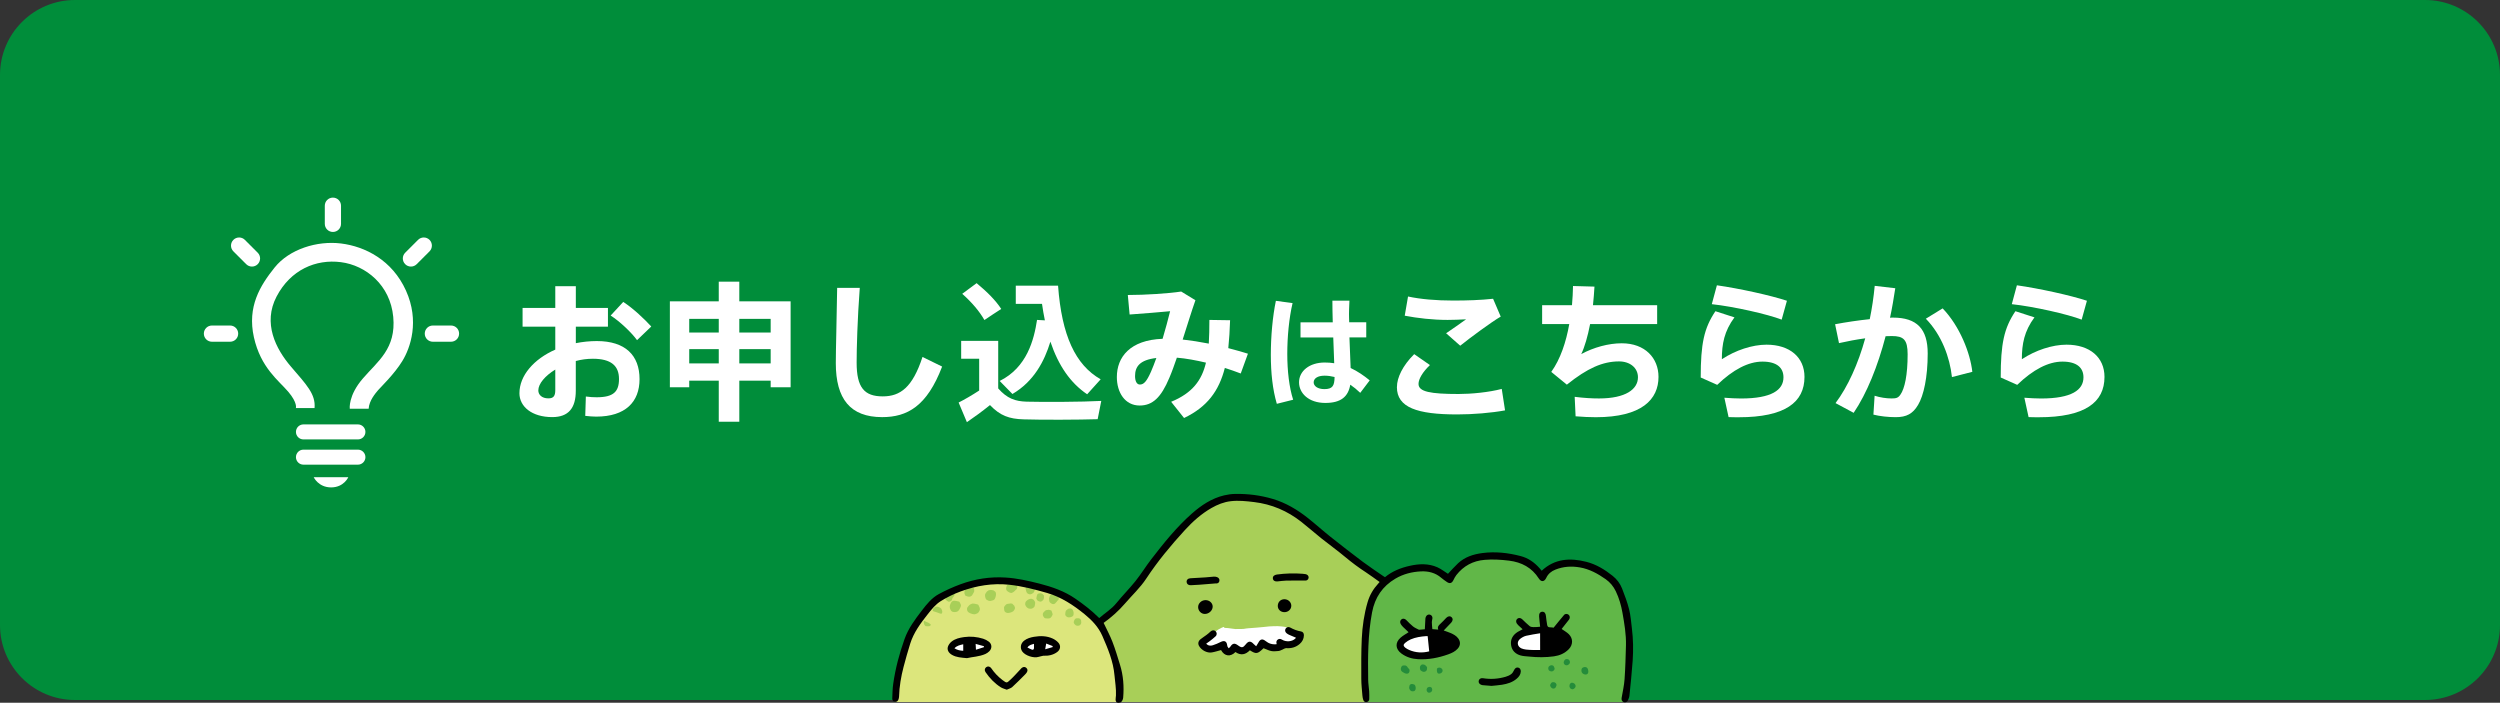 <?xml version="1.0" encoding="utf-8"?>
<!-- Generator: Adobe Illustrator 24.1.2, SVG Export Plug-In . SVG Version: 6.00 Build 0)  -->
<svg version="1.1" id="レイヤー_1" xmlns="http://www.w3.org/2000/svg" xmlns:xlink="http://www.w3.org/1999/xlink" x="0px"
	 y="0px" viewBox="0 0 629 176.81" style="enable-background:new 0 0 629 176.81;" xml:space="preserve">
<rect x="0" y="0" width="629" height="176.81" fill="#333333" stroke="none"/>
<style type="text/css">
	.st0{fill:#008D3A;}
	.st1{fill:#FFFFFF;}
	.st2{fill:#DCE67C;}
	.st3{fill:#A8CF58;}
	.st4{fill:#61B748;}
	.st5{fill:#248C3A;}
</style>
<path class="st0" d="M610.13,176.12H18.87C8.45,176.12,0,167.67,0,157.25V18.87C0,8.45,8.45,0,18.87,0h591.26
	C620.55,0,629,8.45,629,18.87v138.38C629,167.67,620.55,176.12,610.13,176.12z"/>
<g>
	<path class="st1" d="M83.76,58.36L83.76,58.36c1.13,0,2.04-0.91,2.04-2.04v-4.56c0-1.13-0.91-2.04-2.04-2.04h0
		c-1.13,0-2.04,0.91-2.04,2.04v4.56C81.72,57.45,82.63,58.36,83.76,58.36z"/>
	<path class="st1" d="M64.84,63.58l-3.23-3.23c-0.8-0.8-2.09-0.8-2.89,0c-0.8,0.8-0.8,2.09,0,2.89l3.23,3.23
		c0.8,0.8,2.09,0.8,2.89,0C65.64,65.67,65.64,64.37,64.84,63.58z"/>
	<path class="st1" d="M57.89,81.9h-4.56c-1.13,0-2.04,0.91-2.04,2.04l0,0c0,1.13,0.91,2.04,2.04,2.04h4.56
		c1.13,0,2.04-0.91,2.04-2.04l0,0C59.93,82.81,59.01,81.9,57.89,81.9z"/>
	<path class="st1" d="M108.07,60.35c-0.8-0.8-2.09-0.8-2.89,0l-3.23,3.23c-0.8,0.8-0.8,2.09,0,2.89l0,0c0.8,0.8,2.09,0.8,2.89,0
		l3.23-3.23C108.86,62.44,108.86,61.15,108.07,60.35z"/>
	<path class="st1" d="M113.47,81.9h-4.56c-1.13,0-2.04,0.91-2.04,2.04l0,0c0,1.13,0.91,2.04,2.04,2.04h4.56
		c1.13,0,2.04-0.91,2.04-2.04l0,0C115.52,82.81,114.6,81.9,113.47,81.9z"/>
	<path class="st1" d="M85.81,61.26c-6.03-0.75-13.02,1.44-16.7,6.03c-3.68,4.59-6.94,9.87-5.23,17.56
		c1.71,7.68,6.24,10.89,8.64,13.71c2.4,2.83,1.92,4.11,1.92,4.11h4.7c0.32-3.52-2.08-5.92-5.92-10.41
		c-3.84-4.48-7.15-10.94-3.63-17.66c3.52-6.72,9.87-9.45,16.17-8.64c6.3,0.8,12.43,5.76,13.18,13.77c0.75,8-3.9,11.15-7.63,15.48
		c-3.74,4.32-3.31,7.63-3.31,7.63h4.75c0.11-2.08,1.81-4,2.4-4.7c0.59-0.69,4.06-4,6.08-7.31c2.03-3.31,4.38-10.03,0.91-17.72
		C98.67,65.42,91.84,62.01,85.81,61.26z"/>
	<path class="st1" d="M90.05,106.78h-13.7c-1.05,0-1.89,0.85-1.89,1.89l0,0c0,1.05,0.85,1.89,1.89,1.89h13.7
		c1.05,0,1.89-0.85,1.89-1.89l0,0C91.94,107.63,91.09,106.78,90.05,106.78z"/>
	<path class="st1" d="M90.05,113.13h-13.7c-1.05,0-1.89,0.85-1.89,1.89l0,0c0,1.05,0.85,1.89,1.89,1.89h13.7
		c1.05,0,1.89-0.85,1.89-1.89l0,0C91.94,113.98,91.09,113.13,90.05,113.13z"/>
	<path class="st1" d="M83.31,122.63c3.2,0,4.32-2.56,4.32-2.56h-8.7C78.93,120.06,80.1,122.63,83.31,122.63z"/>
</g>
<g>
	<path class="st1" d="M139.71,77.47V72h5.17v5.47h8.08v4.72h-8.08v4.15c1.7-0.34,3.47-0.53,5.28-0.53c7.17,0,10.75,3.58,10.75,9.58
		c0,5.74-3.55,9.43-10.91,9.43c-0.75,0-1.81-0.08-2.75-0.19l0.15-4.87c1.02,0.15,1.96,0.19,2.72,0.19c4.26,0,5.62-1.43,5.62-4.6
		c0-3.36-2.04-5.09-6.57-5.09c-1.47,0-2.91,0.19-4.3,0.57v7.47c0,4.34-1.81,6.64-5.92,6.64c-5.13,0-8.26-2.64-8.26-6
		c0-4.45,3.62-8.6,9.02-10.98v-5.77h-8.23v-4.72H139.71z M135.44,98.23c0,1.06,0.87,2,2.53,2c1.32,0,1.74-0.64,1.74-2.08v-5.17
		C137.14,94.56,135.44,96.56,135.44,98.23z M163.86,82.15l-3.58,3.43c-1.43-1.96-4.34-4.72-6.64-6.19l3.17-3.43
		C159.37,77.62,162.24,80.38,163.86,82.15z"/>
	<path class="st1" d="M186.01,95.77v10.34h-5.17V95.77h-7.43v1.66h-4.87V75.81h12.3v-4.94h5.17v4.94h12.91v21.62h-5.02v-1.66H186.01
		z M180.84,83.66v-3.43h-7.43v3.43H180.84z M180.84,91.43v-3.58h-7.43v3.58H180.84z M193.9,83.66v-3.43h-7.89v3.43H193.9z
		 M193.9,91.43v-3.58h-7.89v3.58H193.9z"/>
	<path class="st1" d="M216.32,72.41c-0.6,7.96-0.79,15.36-0.79,18.83c0,6.26,1.92,8.49,6.57,8.49c4.45,0,7.51-2.3,10-9.92l4.94,2.42
		c-3.81,10-8.79,12.72-15.09,12.72c-8.04,0-11.66-4.6-11.66-13.58c0-3.55,0.23-10.94,0.34-18.94H216.32z"/>
	<path class="st1" d="M258.33,101.06c4.08,0.11,13.96,0.08,18.75-0.19l-0.91,4.6c-4.6,0.15-14.11,0.19-18.64,0.04
		c-3.62-0.11-5.89-0.91-8.45-3.59c-2.11,1.7-4.04,3.09-5.81,4.3l-2.08-4.94c1.55-0.79,3.32-1.81,5.17-3.02v-8h-4.53v-4.49h9.32
		v11.96C253.38,100.26,255.42,100.98,258.33,101.06z M245.72,71.24c2.72,2.26,4.79,4.34,6.19,6.49c-1.47,0.94-2.83,1.85-4.23,2.79
		c-1.25-2.19-3.13-4.42-5.58-6.6L245.72,71.24z M262.89,80.6c-0.26-1.32-0.53-2.72-0.72-4.15h-6.6v-4.57h10.64
		c0.91,12.53,4.38,19.96,10.72,23.55c-1.17,1.32-2.26,2.53-3.4,3.77c-4.19-2.83-7.21-7.17-9.25-13.24c-1.51,4.94-4.15,10-9.55,13.17
		l-3.21-3.28c6.87-3.4,8.64-10.38,9.4-15.36L262.89,80.6z"/>
	<path class="st1" d="M303.42,91.24c-2.53-0.6-5.02-1.06-7.32-1.25c-0.64,1.85-1.25,3.58-1.89,5.06c-2.08,4.98-4.23,6.98-7.47,6.98
		c-3.7,0-5.74-3.28-5.74-7.17c0-4.98,3.28-9.32,11.51-9.62c0.72-2.38,1.36-4.83,1.89-6.94c-2.45,0.23-6.83,0.6-10.19,0.83
		l-0.45-4.91c4.42,0,10.26-0.38,13.43-0.87l3.58,2.19c-0.94,2.64-2.04,6.26-3.21,9.89c2.08,0.23,4.3,0.57,6.57,1.02
		c0.11-1.81,0.15-3.81,0.15-5.96l5.21,0.08c-0.08,2.53-0.23,4.87-0.45,7.02c1.66,0.42,3.32,0.91,4.94,1.4l-1.81,4.98
		c-1.32-0.49-2.64-0.98-4-1.4c-1.47,5.77-4.42,9.81-10.26,12.6l-3.25-4.08C299.99,98.9,302.37,95.7,303.42,91.24z M285.58,94.6
		c0,1.28,0.42,2.15,1.21,2.15c0.98,0,1.7-0.75,2.79-3.21c0.42-0.98,0.91-2.19,1.36-3.47C286.75,90.56,285.58,92.26,285.58,94.6z"/>
	<path class="st1" d="M325.21,76.26c-0.88,3.77-1.33,8.46-1.33,12.77c0,4.26,0.48,8.48,1.48,11.54l-4.11,1.03
		c-1.06-3.59-1.51-7.79-1.51-12.35c0-4.62,0.45-9.6,1.27-13.56L325.21,76.26z M335.32,81.09c-0.06-2.05-0.09-3.96-0.09-5.44h4.29
		c-0.06,1.33-0.15,2.99-0.09,4.56l0.03,0.88h4.29v3.8h-4.23c0.09,2.9,0.24,5.71,0.3,7.7c1.75,0.82,3.32,1.9,4.8,3.11l-2.38,3.14
		c-0.82-0.79-1.66-1.48-2.51-2.05c-0.51,2.99-2.32,4.59-6.28,4.59c-4.23,0-6.61-2.48-6.61-5.19c0-2.84,2.63-4.98,6.46-4.98
		c0.85,0,1.63,0.06,2.39,0.18c-0.06-1.84-0.15-4.14-0.24-6.49h-8.24v-3.8H335.32z M333.27,94.52c-1.75,0-2.75,0.69-2.75,1.69
		c0,0.91,1,1.69,2.69,1.69c2.08,0,2.54-0.85,2.57-3.05C334.96,94.65,334.11,94.52,333.27,94.52z"/>
	<path class="st1" d="M351.47,97.36c0-2.38,1.47-5.4,4.34-8.26l3.96,2.75c-1.85,1.77-2.87,3.51-2.87,4.75
		c0,1.96,2.98,2.53,10.07,2.53c3.21,0,7.62-0.42,10.87-1.28l0.83,5.4c-3.43,0.64-8.07,1.02-12.04,1.02
		c-10.07,0-15.17-1.74-15.17-6.87V97.36z M365.66,75.62c3.4,0,6.9-0.11,10-0.45l1.92,4.49c-2.23,1.28-7.66,5.28-10.19,7.32
		l-3.55-3.13c1.7-1.13,3.7-2.57,5.02-3.51c-1.43,0.08-3.32,0.15-4.64,0.15c-3.81,0-7.59-0.45-10.79-1.06l0.83-4.83
		c3.13,0.68,7.09,1.02,11.36,1.02H365.66z"/>
	<path class="st1" d="M395.51,76.79c0.15-1.66,0.23-3.28,0.26-4.83l5.4,0.15c-0.08,1.58-0.23,3.17-0.38,4.68h16.15v4.75h-16.87
		c-0.6,3.09-1.36,5.74-2.23,7.55c3.13-1.7,6.87-2.72,10.19-2.72c5.89,0,9.25,3.74,9.25,8.45c0,5.66-4.19,10.15-15.77,10.15
		c-1.59,0-3.25-0.08-5.09-0.23l-0.23-4.9c2.34,0.3,4.34,0.41,6.11,0.41c6.75,0,9.81-2.34,9.81-5.32c0-2.38-2-4-4.76-4
		c-4.11,0-7.96,1.7-13.13,5.85l-3.92-3.21c2.3-3.21,3.73-7.51,4.53-12.04H388v-4.75H395.51z"/>
	<path class="st1" d="M433.22,90.38c3.43-2.26,7.66-3.66,11.24-3.66c5.89,0,9.55,3.21,9.55,8.11c0,6.38-4.87,10.15-16.53,10.15
		c-0.68,0-1.74,0-2.57-0.04l-1.06-4.87c1.32,0.11,3.13,0.19,4.19,0.19c7.73,0,10.68-2.15,10.68-5.32c0-2.34-1.55-3.96-5.28-3.96
		c-3.55,0-7.39,2-11.39,5.85l-4.15-1.85c0-8.53,0.83-12.42,3.7-16.68l4.79,1.55C433.82,83.32,433.22,86.56,433.22,90.38z
		 M430.69,76.53l1.28-4.75c5.58,0.79,13.51,2.53,17.62,3.89l-1.32,4.75C444.76,79.06,436.27,77.13,430.69,76.53z"/>
	<path class="st1" d="M470.43,80.3c0.57-2.75,0.98-5.58,1.25-8.38l5.17,0.6c-0.38,2.49-0.79,4.98-1.32,7.43
		c0.23-0.04,0.49-0.04,0.72-0.04c6.08,0,8.76,2.87,8.76,9.02c0,6.04-1.02,10.6-2.42,12.94c-1.32,2.23-2.9,3.09-5.62,3.09
		c-1.92,0-4-0.23-5.62-0.64l0.3-4.75c1.4,0.45,2.98,0.68,4.23,0.68c1.17,0,1.66-0.11,2.23-0.91c1.13-1.55,1.85-5.06,1.85-10.19
		c0-3.7-1.02-4.6-3.96-4.6c-0.49,0-1.02,0.04-1.58,0.04c-1.96,7.51-4.72,14.38-8.04,19.28l-4.56-2.45c3.09-4.11,5.7-9.89,7.47-16.3
		c-2.19,0.3-4.45,0.72-6.6,1.21l-0.98-4.75C464.43,81.06,467.56,80.6,470.43,80.3z M496.24,93.55l-5.13,1.32
		c-0.53-4.94-2.61-10.64-6.57-14.68l4.23-2.6C493.11,82.11,495.71,88.83,496.24,93.55z"/>
	<path class="st1" d="M508.7,90.38c3.43-2.26,7.66-3.66,11.24-3.66c5.89,0,9.55,3.21,9.55,8.11c0,6.38-4.87,10.15-16.53,10.15
		c-0.68,0-1.74,0-2.57-0.04l-1.06-4.87c1.32,0.11,3.13,0.19,4.19,0.19c7.73,0,10.68-2.15,10.68-5.32c0-2.34-1.55-3.96-5.28-3.96
		c-3.55,0-7.39,2-11.39,5.85l-4.15-1.85c0-8.53,0.83-12.42,3.7-16.68l4.79,1.55C509.3,83.32,508.7,86.56,508.7,90.38z M506.17,76.53
		l1.28-4.75c5.58,0.79,13.51,2.53,17.62,3.89l-1.32,4.75C520.24,79.06,511.75,77.13,506.17,76.53z"/>
</g>
<g>
	<path class="st2" d="M225.1,176.62h56.23c0,0-0.42-6.8-0.57-9.63c-0.14-2.83-3.54-9.21-5.81-11.76c-2.27-2.55-8.64-6.37-12.61-7.37
		c-3.97-0.99-8.07-1.84-12.04-1.7c-3.97,0.14-10.62,2.83-12.04,3.54s-3.68,1.7-5.67,4.67c-1.98,2.97-4.11,6.09-4.96,8.22
		c-0.85,2.12-2.41,7.65-2.41,8.22C225.25,171.38,225.1,176.62,225.1,176.62z"/>
	<path class="st3" d="M281.34,176.62h62.32l-0.14-15.3l0.99-10.06l4.25-4.53l-6.23-4.25l-10.62-8.92c0,0-5.67-3.97-8.07-5.1
		c-2.41-1.13-3.82-2.27-7.22-2.69c-3.4-0.42-8.22-0.42-10.2,0.43c-1.98,0.85-6.37,3.68-6.37,3.68l-7.08,8.36l-4.96,6.37l-6.09,7.51
		l-5.38,4.82C276.52,156.93,282.75,166.42,281.34,176.62z"/>
	<path class="st4" d="M343.66,176.62h65.01l1.56-12.04l-1.42-13.31l-1.27-3.4l-5.1-4.39l-4.82-1.56l-3.97-0.28l-5.95,3.12
		c0,0-3.12-3.82-4.39-3.97c-1.27-0.14-5.38-0.85-7.08-0.85s-5.1,0.28-6.09,0.71c-0.99,0.42-3.12,2.12-3.68,2.55
		c-0.57,0.42-1.56,2.55-1.56,2.55s-2.41-2.27-5.1-2.55c-2.69-0.28-6.09,0.57-6.09,0.57l-4.96,2.97l-4.25,4.53l-0.99,10.06
		L343.66,176.62z"/>
	<path class="st1" d="M243.66,161.04c0,0-2.83,0.14-3.54,1.13c-0.71,0.99,0,1.84,0,1.84s0.42,0.57,2.83,0.28
		c2.41-0.28,2.97,0,3.82-0.42c0.85-0.42,0.85-0.42,0.85-0.42l0.57-1.42L243.66,161.04z"/>
	<polygon class="st1" points="261.36,161.18 258.11,161.89 257.4,163.45 260.8,164.72 265.05,163.73 265.47,162.6 	"/>
	<path class="st1" d="M360.66,159.2l-4.25,0.28l-3.12,1.56l-1.13,1.7c0,0,1.7,1.13,2.41,1.42c0.71,0.28,1.27,0.57,2.69,0.71
		c1.42,0.14,2.69-0.85,3.82-0.85c1.13,0,2.55-1.27,2.97-1.42c0.42-0.14,0.42-0.14,0.42-0.14L360.66,159.2z"/>
	<path class="st1" d="M389.69,158.49l-3.68,0.28l-3.26,1.13l-1.56,1.13v2.12l4.11,1.42l5.81-0.57c0,0,1.27-0.57,1.42-1.13
		C392.67,162.32,389.69,158.49,389.69,158.49z"/>
	<path class="st1" d="M324.3,158.07c0,0-0.94-0.43-1.94-0.47c-0.99-0.05-0.71-0.09-1.89-0.05c-1.18,0.05-1.23,0.05-2.41,0.19
		c-1.18,0.14-2.83,0.24-3.97,0.33c-1.13,0.09-0.71,0.19-2.08,0.19c-1.37,0-1.13,0.05-1.98-0.09c-0.85-0.14-1.46-0.19-1.84-0.19
		c-0.38,0,0.05-0.47-0.8-0.05c-0.85,0.42-1.09,0.57-1.42,0.9c-0.33,0.33-0.8,0.71-0.8,0.71s-2.22,1.94-2.41,2.22
		c-0.19,0.28,0,0.85,0,0.85s0.57,0.42,1.18,0.42s2.36-0.24,2.36-0.24s1.61-0.71,1.65-0.52c0.05,0.19,1.18,1.84,1.18,1.84
		s0.85-0.09,1.09-0.33c0.24-0.24,1.32-0.52,1.32-0.52s1.23,0.61,1.51,0.42c0.28-0.19,0.42-0.61,1.09-0.76
		c0.66-0.14,1.79,0.38,1.94,0.28c0.14-0.09,1.79-0.61,1.94-0.66c0.14-0.05,0.28-0.42,1.09-0.09c0.8,0.33,1.98,0.61,1.98,0.61
		s0.52-0.24,1.04-0.47c0.52-0.24,0.76-0.42,1.09-0.42c0.33,0,1.7-0.09,1.7-0.09s1.37-0.38,1.61-0.66c0.24-0.28,0.52-0.9,0.47-1.04
		c-0.05-0.14,0.24-0.24-0.61-0.76C325.53,159.1,324.3,158.07,324.3,158.07z"/>
	<path class="st3" d="M239.32,151.13c0.28-0.11,0.14-0.18,0.28-0.53c0.14-0.35,0.27-0.35,0.41-0.6c0.14-0.25,0.11-0.21,0.18-0.32
		s-0.25-0.39-0.25-0.39l-2.02,0.78l-0.04,0.18c0,0,0,0,0,0.39s0.18,0.34,0.18,0.34s0.02,0.07,0.39,0.3c0,0,0.14,0.14,0.44,0.09
		C239.2,151.3,239.32,151.13,239.32,151.13z"/>
	<path class="st3" d="M236.86,154.42c-0.26,0.26,0.32-0.14,0.21-0.57c-0.11-0.43,0-0.21-0.11-0.43c-0.11-0.21-0.14-0.32-0.32-0.46
		c-0.18-0.14-0.71-0.32-0.71-0.32c-0.32,0-0.5-0.07-0.71,0.11c-0.21,0.18-0.39,0.28-0.43,0.39s-0.21,0.43-0.07,0.57
		c0.14,0.14,0.39,0.14,0.67,0.25c0.28,0.11,0.46,0.14,0.71,0.25c0.25,0.11,0.32,0.14,0.53,0.18
		C236.65,154.38,236.88,154.4,236.86,154.42z"/>
	<path class="st3" d="M233.6,156.68l-0.53-0.21l-0.35-0.18c0,0-0.18-0.14-0.28,0.04c-0.11,0.18,0.07,0.89,0.28,1.06
		c0.21,0.18,0.11,0.18,0.6,0.18c0.5,0,0.53,0,0.67-0.11c0.14-0.11,0.21-0.18,0.21-0.28S233.6,156.68,233.6,156.68z"/>
	<path class="st3" d="M240.26,151.16c0,0-0.46-0.11-0.78,0.21c-0.32,0.32-0.53,0.96-0.53,1.31s0.21,0.81,0.39,1.03
		c0.18,0.21,0.57,0.32,0.99,0.28c0.42-0.04,0.67-0.14,0.92-0.46c0.25-0.32,0.53-0.99,0.53-1.17c0-0.18-0.11-0.5-0.25-0.67
		c-0.14-0.18,0-0.25-0.32-0.35C240.9,151.23,240.26,151.16,240.26,151.16z"/>
	<path class="st3" d="M244.74,147.78c0,0,0.25,0.11,0.32,0.32c0.07,0.21,0.09,0.58,0.04,0.74c-0.05,0.16-0.21,0.41-0.32,0.6
		c-0.11,0.19-0.25,0.48-0.41,0.51c-0.16,0.04-0.12,0.18-0.48,0.18c-0.35,0-0.37-0.02-0.62-0.12c-0.25-0.11-0.37-0.05-0.46-0.28
		c-0.09-0.23-0.14-0.35-0.16-0.44s0-0.39,0-0.39l0.11-0.32c0,0,0.04-0.21,0.12-0.32c0.09-0.11,0.09-0.16,0.21-0.21
		C243.22,147.99,244.74,147.78,244.74,147.78z"/>
	<path class="st3" d="M244.7,151.85c0,0-0.69,0.19-0.9,0.48c-0.21,0.28-0.42,0.46-0.48,0.67c-0.05,0.21-0.05,0.74,0.3,1.01
		s0.85,0.44,1.06,0.48c0.21,0.04,0.53,0.11,0.73,0.02c0.19-0.09,0.43-0.12,0.62-0.28c0.19-0.16,0.27-0.27,0.34-0.46
		s0.18-0.19,0.16-0.48c-0.02-0.28,0-0.28-0.09-0.5c-0.09-0.21-0.19-0.41-0.19-0.41s-0.07-0.25-0.27-0.3s-0.18-0.05-0.42-0.11
		C245.31,151.92,244.92,151.82,244.7,151.85z"/>
	<path class="st3" d="M248.95,148.49c0,0-0.07-0.07-0.3,0.09c-0.23,0.16-0.32,0.21-0.39,0.3c-0.07,0.09-0.09,0.14-0.21,0.32
		c-0.12,0.18-0.16,0.19-0.21,0.42c-0.05,0.23,0.05,1.03,0.37,1.26c0.32,0.23,0.62,0.32,0.8,0.32s0.28,0,0.62-0.11
		c0.34-0.11,0.39-0.09,0.57-0.28c0.18-0.19,0.37-0.81,0.39-1.15c0.02-0.34-0.02-0.55-0.09-0.66c-0.07-0.11-0.21-0.25-0.34-0.32
		c-0.12-0.07-0.11-0.12-0.27-0.16C249.73,148.49,249.18,148.35,248.95,148.49z"/>
	<path class="st3" d="M253.88,151.89c0,0-0.44,0-0.69,0.16c-0.25,0.16-0.58,0.69-0.58,0.69s0,0.73,0.12,1.01
		c0.12,0.28,0.51,0.48,0.87,0.48c0.35,0,1.06-0.19,1.35-0.46c0.28-0.27,0.46-0.69,0.42-0.87c-0.04-0.18-0.18-0.51-0.18-0.51
		l-0.34-0.32C254.85,152.06,254.71,151.67,253.88,151.89z"/>
	<path class="st3" d="M253.95,147c0,0-0.46,0.05-0.6,0.3c-0.14,0.25-0.21,0.5-0.21,0.76c0,0.27,0.04,0.48,0.41,0.76
		c0.37,0.28,0.83,0.43,1.04,0.35c0.21-0.07,0.57-0.3,0.87-0.64c0.3-0.34,0.42-0.28,0.46-0.6c0.04-0.32,0.05-0.41,0-0.55
		c-0.05-0.14-0.12-0.3-0.19-0.32C255.65,147.05,253.95,147,253.95,147z"/>
	<path class="st3" d="M258.11,147.67c0,0-0.12,0.21-0.04,0.6c0.09,0.39,0.18,0.87,0.48,1.06c0.3,0.19,0.69,0.3,0.99,0.12
		c0.3-0.18,0.48-0.23,0.62-0.53c0.14-0.3,0.12-0.11,0.16-0.41c0.04-0.3,0.02-0.44,0.02-0.44l-0.16-0.12l-0.58-0.18L258.11,147.67z"
		/>
	<path class="st3" d="M259.28,150.65c0,0-0.5,0.11-0.74,0.3c-0.25,0.19-0.44,0.35-0.51,0.51c-0.07,0.16-0.12,0.5-0.09,0.69
		c0.04,0.19,0.3,0.58,0.44,0.69c0.14,0.11,0.39,0.28,0.6,0.3s0.62,0.07,0.83-0.11c0.21-0.18,0.46-0.19,0.55-0.69
		c0.09-0.5,0.12-0.73,0.07-0.85c-0.05-0.12-0.11-0.23-0.19-0.35c-0.09-0.12-0.19-0.25-0.19-0.25S259.52,150.56,259.28,150.65z"/>
	<path class="st3" d="M261.47,149.3c0,0-0.34,0-0.48,0.25c-0.14,0.25-0.25,1.03-0.25,1.03s0.12,0.41,0.37,0.57
		c0.25,0.16,0.73,0.3,0.9,0.18c0.18-0.12,0.55-0.34,0.6-0.67s0.09-0.41,0.05-0.62c-0.04-0.21,0.09-0.16-0.11-0.34
		C262.37,149.51,262.07,149.12,261.47,149.3z"/>
	<path class="st3" d="M264.69,149.48c-0.12,0.02-0.42,0.21-0.51,0.37c-0.09,0.16-0.25,0.67-0.25,0.67s-0.02,0.8,0.19,1.01
		c0.21,0.21,0.53,0.41,0.69,0.44c0.16,0.04,0.41,0.07,0.67-0.16c0.27-0.23,0.5-0.58,0.6-0.71c0.11-0.12,0.25,0,0.28-0.41
		s0.02-0.53,0.02-0.53l-0.07-0.21L264.69,149.48z"/>
	<path class="st3" d="M263.6,153.46c0,0-0.39,0-0.62,0.18c-0.23,0.18-0.53,0.57-0.53,0.57s-0.12,0.3-0.07,0.57
		c0.05,0.27,0.37,0.71,0.53,0.76c0.16,0.05,0.53,0.07,0.81,0.07c0.28,0,0.62-0.07,0.85-0.46c0.23-0.39,0.32-0.51,0.25-0.73
		c-0.07-0.21-0.16-0.44-0.19-0.55c-0.04-0.11-0.05-0.25-0.16-0.28C264.36,153.55,263.77,153.32,263.6,153.46z"/>
	<path class="st3" d="M269.19,153.11c0,0-0.34-0.04-0.57,0.16c-0.23,0.19-0.41,0.3-0.48,0.48s-0.11,0.53-0.12,0.67
		c-0.02,0.14-0.04,0.34,0.18,0.58c0.21,0.25,0.58,0.39,0.99,0.32c0.41-0.07,0.76-0.27,0.85-0.46c0.09-0.19,0.11-0.69,0.07-0.85
		s-0.16-0.5-0.21-0.58C269.85,153.34,269.46,152.97,269.19,153.11z"/>
	<path class="st3" d="M271.19,155.55c0,0-0.46-0.04-0.67,0.16c-0.21,0.19-0.41,0.71-0.37,0.94c0.04,0.23,0.34,0.58,0.58,0.71
		c0.25,0.12,0.76,0.11,0.97-0.07c0.21-0.18,0.35-0.44,0.35-0.67c0-0.23-0.04-0.48-0.04-0.48S271.93,155.52,271.19,155.55z"/>
	<path class="st5" d="M354.19,167.89c0,0-0.33-0.45-0.66-0.47c-0.33-0.02-0.68-0.02-0.85,0.21c-0.17,0.24-0.31,0.64-0.19,0.99
		c0.12,0.35,0.54,0.57,0.94,0.76c0.4,0.19,0.85,0.17,1.04-0.09c0.19-0.26,0.21-0.57,0.17-0.78
		C354.59,168.29,353.97,167.84,354.19,167.89z"/>
	<path class="st5" d="M357.59,167.32c0,0-0.24,0.14-0.31,0.42c-0.07,0.28,0,0.71,0.07,0.83c0.07,0.12,0.57,0.5,0.9,0.47
		c0.33-0.02,0.68-0.19,0.76-0.57c0.07-0.38,0.09-0.57-0.07-0.76c-0.17-0.19-0.4-0.42-0.5-0.45
		C358.34,167.25,357.75,167.01,357.59,167.32z"/>
	<path class="st5" d="M362.07,167.98c0,0-0.42,0-0.52,0.26c-0.09,0.26-0.02,0.97,0.19,1.16c0.21,0.19,0.83,0.07,1.04-0.21
		c0.21-0.28,0.24-0.52,0.09-0.8C362.73,168.1,362.24,167.89,362.07,167.98z"/>
	<path class="st5" d="M355.13,172.09c0,0-0.43,0.09-0.5,0.4s-0.14,0.61-0.02,0.85c0.12,0.24,0.33,0.57,0.66,0.59
		c0.33,0.02,0.71,0,0.85-0.38c0.14-0.38,0.05-0.68,0.02-0.83c-0.02-0.14-0.14-0.31-0.19-0.4
		C355.91,172.23,355.32,172.06,355.13,172.09z"/>
	<path class="st5" d="M359.64,172.82c0,0-0.45,0.05-0.59,0.31c-0.14,0.26-0.17,0.59,0,0.85c0.17,0.26,0.35,0.35,0.71,0.28
		c0.35-0.07,0.61-0.4,0.59-0.73c-0.02-0.33-0.14-0.5-0.14-0.5S359.85,172.75,359.64,172.82z"/>
	<path class="st5" d="M390.21,167.39c0,0-0.45,0.12-0.59,0.4c-0.14,0.28-0.14,0.8,0.28,1.02c0.43,0.21,0.76,0.14,0.99-0.09
		c0.24-0.24,0.31-0.4,0.21-0.68c-0.09-0.28-0.19-0.38-0.21-0.45C390.87,167.51,390.47,167.3,390.21,167.39z"/>
	<path class="st5" d="M394.11,165.81c0,0-0.31,0-0.5,0.33c-0.19,0.33-0.24,0.57-0.12,0.83c0.12,0.26,0.4,0.45,0.73,0.42
		c0.33-0.02,0.71-0.38,0.76-0.61c0.05-0.24,0-0.42-0.09-0.59C394.79,166.02,394.55,165.74,394.11,165.81z"/>
	<path class="st5" d="M390.78,171.64c0,0-0.31-0.05-0.5,0.21c-0.19,0.26-0.28,0.45-0.26,0.64c0.02,0.19,0.26,0.61,0.61,0.73
		c0.35,0.12,0.71-0.07,0.83-0.38c0.12-0.31,0.21-0.42,0.14-0.68C391.53,171.9,391.18,171.57,390.78,171.64z"/>
	<path class="st5" d="M395.26,171.83c0,0-0.26,0.14-0.35,0.47c-0.09,0.33-0.05,0.4,0.05,0.68c0.09,0.28,0.47,0.45,0.71,0.45
		c0.24,0,0.73-0.38,0.76-0.73c0.02-0.35-0.17-0.54-0.24-0.64C396.11,171.97,395.66,171.64,395.26,171.83z"/>
	<path class="st5" d="M398.59,167.84c0,0-0.42,0.09-0.57,0.31c-0.14,0.21-0.17,0.61-0.09,0.87c0.07,0.26,0.28,0.52,0.73,0.66
		c0.45,0.14,0.87-0.07,0.94-0.47c0.07-0.4-0.05-0.73-0.09-0.87c-0.05-0.14-0.19-0.33-0.26-0.38S398.83,167.77,398.59,167.84z"/>
	<path d="M276.58,155.5c1.43-1.26,3.07-2.23,4.29-3.74c1.54-1.9,3.28-3.64,4.81-5.55c1.41-1.76,2.59-3.7,3.97-5.49
		c3.14-4.07,6.35-8.08,10.22-11.5c2.38-2.1,4.99-3.84,8.13-4.59c0.92-0.22,1.88-0.35,2.82-0.36c3.2-0.05,6.34,0.35,9.41,1.26
		c3.29,0.98,6.19,2.71,8.85,4.82c1.92,1.52,3.74,3.17,5.65,4.69c2.7,2.15,5.43,4.26,8.18,6.33c1.66,1.24,3.4,2.38,5.1,3.56
		c0.14,0.1,0.28,0.18,0.45,0.29c1.83-1.51,3.96-2.35,6.24-2.86c2.35-0.53,4.7-0.63,6.95,0.37c0.98,0.44,1.84,1.13,2.66,1.64
		c0.83-0.88,1.64-1.81,2.54-2.65c1.71-1.59,3.83-2.27,6.1-2.57c3.27-0.43,6.48-0.07,9.65,0.76c1.9,0.49,3.44,1.58,4.74,3.04
		c0.2,0.23,0.4,0.46,0.55,0.65c3.29-3.07,7.15-3.28,11.22-2.25c2.48,0.63,4.63,1.94,6.61,3.52c1.07,0.85,1.9,1.93,2.39,3.2
		c0.67,1.73,1.34,3.48,1.78,5.28c0.39,1.57,0.5,3.21,0.7,4.82c0.33,2.67,0.37,5.36,0.19,8.04c-0.2,2.93-0.52,5.85-0.81,8.77
		c-0.04,0.43-0.21,0.86-0.4,1.25c-0.21,0.43-0.69,0.57-1.09,0.41c-0.4-0.16-0.57-0.58-0.48-1.06c0.27-1.57,0.63-3.13,0.74-4.71
		c0.2-2.83,0.27-5.67,0.35-8.5c0.07-2.76-0.4-5.48-0.88-8.19c-0.33-1.88-0.85-3.7-1.68-5.42c-0.59-1.22-1.41-2.23-2.52-3.02
		c-1.99-1.4-4.09-2.56-6.52-2.98c-2.1-0.36-4.16-0.24-6.16,0.56c-1.04,0.41-1.83,1.06-2.31,2.1c-0.47,0.99-1.27,1.05-1.85,0.14
		c-1.76-2.75-4.31-4.1-7.5-4.5c-2.05-0.25-4.09-0.38-6.15-0.2c-2.93,0.25-5.29,1.52-7.1,3.82c-0.3,0.38-0.53,0.83-0.74,1.27
		c-0.39,0.81-0.93,0.98-1.67,0.46c-0.47-0.33-0.96-0.66-1.39-1.03c-1.48-1.28-3.24-1.71-5.12-1.62c-2.26,0.11-4.44,0.66-6.41,1.82
		c-3.26,1.92-5.17,4.74-5.88,8.49c-1.06,5.6-1.06,11.25-0.98,16.91c0.01,0.98,0.18,1.96,0.25,2.94c0.04,0.66,0.04,1.32,0.02,1.99
		c-0.01,0.37-0.24,0.64-0.62,0.72c-0.41,0.08-0.73-0.1-0.86-0.47c-0.13-0.36-0.21-0.75-0.24-1.14c-0.11-1.4-0.28-2.81-0.28-4.21
		c-0.01-3.38-0.04-6.77,0.12-10.15c0.15-3.1,0.59-6.18,1.47-9.17c0.52-1.76,1.42-3.3,2.66-4.65c0.11-0.12,0.22-0.25,0.36-0.41
		c-1.15-0.81-2.25-1.65-3.4-2.4c-1.86-1.2-3.62-2.52-5.32-3.94c-1.93-1.61-3.98-3.08-5.95-4.65c-1.7-1.36-3.33-2.81-5.04-4.15
		c-3.5-2.75-7.45-4.44-11.88-4.97c-1.94-0.23-3.89-0.45-5.85-0.22c-1.75,0.2-3.35,0.85-4.86,1.71c-2.55,1.46-4.72,3.4-6.69,5.55
		c-3.52,3.84-6.84,7.83-9.71,12.19c-1.53,2.33-3.59,4.22-5.39,6.32c-1.61,1.87-3.44,3.47-5.35,4.85c0.76,1.61,1.59,3.14,2.21,4.74
		c0.74,1.91,1.32,3.88,1.92,5.83c0.83,2.68,1.02,5.43,0.79,8.21c-0.03,0.36-0.19,0.78-0.43,1.05c-0.18,0.2-0.6,0.3-0.9,0.27
		c-0.39-0.04-0.59-0.4-0.58-0.79c0-0.35,0.07-0.71,0.09-1.06c0.08-1.7-0.22-3.37-0.37-5.06c-0.31-3.53-1.66-6.72-3.05-9.91
		c-0.99-2.26-2.62-3.96-4.51-5.5c-2.84-2.3-5.83-4.27-9.38-5.31c-3.13-0.91-6.29-1.72-9.54-2.07c-4.2-0.45-8.27,0.23-12.21,1.68
		c-1.74,0.64-3.4,1.44-4.98,2.42c-1.36,0.85-2.33,2.07-3.3,3.3c-1.81,2.28-3.55,4.62-4.43,7.44c-0.6,1.92-1.15,3.86-1.66,5.81
		c-0.64,2.45-1.07,4.94-1.14,7.48c-0.01,0.22-0.06,0.44-0.12,0.65c-0.14,0.49-0.52,0.77-0.93,0.69c-0.48-0.1-0.68-0.44-0.66-0.89
		c0.06-1.22,0.06-2.45,0.24-3.65c0.55-3.85,1.54-7.6,2.85-11.27c0.96-2.7,2.65-4.95,4.37-7.19c1.22-1.59,2.48-3.16,4.25-4.12
		c1.75-0.95,3.59-1.78,5.46-2.47c3.66-1.35,7.46-1.94,11.36-1.69c2.89,0.18,5.71,0.82,8.51,1.53c3.19,0.82,6.28,1.89,9.02,3.78
		c2.06,1.42,4.05,2.94,5.82,4.71C276.41,155.37,276.48,155.42,276.58,155.5z"/>
	<path d="M387.5,157.68c-0.09-0.88-0.21-1.73-0.26-2.6c-0.05-0.74,0.28-1.16,0.82-1.17c0.53-0.01,0.83,0.39,0.9,1.08
		c0.07,0.74,0.18,1.48,0.3,2.22c0.06,0.42,0.28,0.65,0.76,0.62c0.31-0.02,0.64,0.07,0.87,0.09c0.9-1.1,1.74-2.16,2.62-3.19
		c0.3-0.36,0.83-0.34,1.16-0.06c0.35,0.3,0.4,0.81,0.08,1.24c-0.52,0.69-1.07,1.36-1.61,2.04c-0.1,0.13-0.2,0.27-0.23,0.3
		c0.63,0.45,1.3,0.8,1.82,1.32c1.1,1.1,1.05,2.68-0.04,3.78c-1.02,1.03-2.28,1.58-3.7,1.78c-2.08,0.29-4.17,0.28-6.26,0.06
		c-0.71-0.08-1.43-0.08-2.11-0.27c-1.31-0.36-2.22-1.21-2.43-2.6c-0.22-1.47,0.45-2.57,1.67-3.34c0.36-0.22,0.75-0.4,1.23-0.66
		c-0.39-0.36-0.77-0.7-1.13-1.05c-0.13-0.13-0.25-0.28-0.35-0.43c-0.26-0.43-0.18-0.92,0.18-1.19c0.37-0.28,0.84-0.2,1.24,0.19
		c0.6,0.58,1.19,1.17,1.83,1.69c0.23,0.19,0.62,0.25,0.93,0.25C386.37,157.81,386.95,157.73,387.5,157.68z M387.49,159.33
		c-1.22,0.21-2.38,0.36-3.5,0.63c-0.54,0.13-1.08,0.43-1.52,0.78c-0.91,0.71-0.74,1.91,0.31,2.39c0.36,0.16,0.77,0.25,1.17,0.3
		c0.6,0.07,1.21,0.09,1.82,0.11c0.6,0.02,1.2,0,1.73,0C387.49,162.19,387.49,160.84,387.49,159.33z"/>
	<path d="M358.49,158.32c0.05-0.93,0.08-1.81,0.14-2.68c0.01-0.17,0.07-0.33,0.14-0.49c0.18-0.41,0.6-0.61,1-0.51
		c0.4,0.11,0.68,0.48,0.63,0.93c-0.03,0.32-0.15,0.64-0.15,0.95c0.01,0.59,0.08,1.17,0.13,1.77c0.53,0.04,0.98,0.08,1.49,0.12
		c-0.24-0.62,0.02-1.01,0.46-1.39c0.55-0.48,1.03-1.04,1.54-1.56c0.46-0.46,0.97-0.53,1.35-0.17c0.38,0.35,0.35,0.88-0.09,1.36
		c-0.61,0.66-1.24,1.3-1.89,1.98c0.58,0.21,1.16,0.4,1.71,0.63c0.74,0.32,1.44,0.69,1.94,1.36c0.62,0.85,0.58,1.77-0.11,2.56
		c-0.64,0.73-1.49,1.12-2.37,1.44c-2.47,0.89-5.02,1.38-7.65,1.23c-1.49-0.08-2.91-0.51-4.14-1.41c-1.55-1.12-1.67-2.74-0.24-4
		c0.61-0.54,1.36-0.93,2.02-1.38c-0.43-0.4-0.93-0.85-1.4-1.33c-0.22-0.21-0.41-0.46-0.57-0.72c-0.26-0.43-0.17-0.92,0.19-1.19
		c0.36-0.27,0.83-0.19,1.19,0.17c0.55,0.55,1.09,1.13,1.69,1.61c0.42,0.34,0.93,0.55,1.41,0.8c0.09,0.05,0.23,0.04,0.34,0.03
		C357.71,158.41,358.14,158.35,358.49,158.32z M359.59,163.88c-0.13-1.25-0.26-2.51-0.39-3.83c-0.11,0-0.26-0.01-0.41,0
		c-1.32,0.1-2.64,0.29-3.86,0.82c-0.51,0.22-0.99,0.54-1.41,0.89c-0.49,0.41-0.46,0.79,0.03,1.18c0.3,0.24,0.65,0.44,1,0.59
		C356.19,164.24,357.89,164.32,359.59,163.88z"/>
	<path d="M303.48,161.94c0.48,0.55,1.07,0.59,1.66,0.41c0.69-0.22,1.36-0.51,2.01-0.84c0.9-0.45,1.49-0.17,1.61,0.83
		c0.01,0.1,0.02,0.21,0.06,0.3c0.09,0.17,0.2,0.32,0.31,0.47c0.13-0.12,0.3-0.22,0.39-0.36c0.59-0.92,1.09-1.02,1.96-0.38
		c0.93,0.69,1.26,0.64,1.98-0.28c0.65-0.84,1.23-0.86,1.96-0.06c0.17,0.18,0.37,0.33,0.63,0.57c0.21-0.34,0.4-0.61,0.55-0.9
		c0.46-0.92,1.03-1.05,1.82-0.42c0.8,0.64,1.71,0.94,2.78,0.8c-0.01-0.07,0-0.14-0.02-0.19c-0.11-0.4-0.02-0.75,0.33-0.99
		c0.35-0.24,0.7-0.17,1.05,0.04c1.05,0.64,2.56,0.51,3.35-0.29c0.06-0.06,0.1-0.13,0.16-0.2c-0.61-0.26-1.2-0.5-1.78-0.76
		c-0.21-0.1-0.42-0.23-0.6-0.38c-0.37-0.31-0.46-0.77-0.23-1.14c0.23-0.37,0.7-0.53,1.12-0.3c0.87,0.48,1.77,0.84,2.76,1
		c0.49,0.08,0.73,0.48,0.72,0.98c-0.02,0.88-0.4,1.6-1.06,2.17c-0.98,0.85-2.13,1.15-3.41,1.05c-0.18-0.01-0.37,0.11-0.56,0.18
		c-0.45,0.18-0.88,0.49-1.34,0.54c-1.63,0.18-1.96,0.09-3.78-0.7c-1.53,1.48-1.85,1.53-3.45,0.52c-1.08,1.12-2.3,1.37-3.62,0.44
		c-1.25,1.27-2.75,1.11-3.63-0.49c-0.8,0.21-1.57,0.47-2.36,0.6c-1.17,0.19-2.62-0.6-3.18-1.65c-0.33-0.61-0.19-1.24,0.42-1.71
		c0.48-0.38,1-0.7,1.49-1.07c0.34-0.25,0.66-0.53,0.97-0.82c0.42-0.39,0.91-0.44,1.28-0.1c0.36,0.33,0.41,0.89,0.02,1.28
		c-0.48,0.47-1.04,0.87-1.57,1.29C304.02,161.57,303.75,161.75,303.48,161.94z"/>
	<path d="M243.29,165.59c-1.44-0.13-2.66-0.19-3.76-0.82c-0.88-0.5-1.31-1.28-1.02-2.1c0.16-0.47,0.51-0.93,0.9-1.24
		c0.91-0.74,2.04-0.98,3.17-1.14c1.62-0.23,3.22-0.07,4.78,0.41c0.51,0.16,1.01,0.42,1.43,0.74c0.81,0.63,0.85,1.67,0.13,2.41
		c-0.28,0.28-0.63,0.53-0.99,0.69C246.38,165.23,244.69,165.25,243.29,165.59z M242.35,163.74c0-0.56,0-1.08,0-1.64
		c-0.76,0.18-1.57,0.31-2.21,1.01C240.88,163.59,241.63,163.7,242.35,163.74z M245.47,162c0.03,0.57,0.05,0.98,0.08,1.47
		c0.69-0.22,1.35-0.43,2.01-0.64c0-0.08,0-0.16-0.01-0.25C246.87,162.4,246.19,162.21,245.47,162z"/>
	<path d="M262.51,164.98c-0.4,0.1-0.82,0.17-1.21,0.29c-1.21,0.39-3.36-0.31-4.1-1.36c-0.61-0.88-0.42-2.03,0.47-2.72
		c0.73-0.56,1.59-0.82,2.49-0.97c1.62-0.27,3.23-0.25,4.74,0.46c0.52,0.25,1.03,0.61,1.41,1.05c0.65,0.75,0.49,1.72-0.32,2.32
		C264.97,164.8,263.78,165.05,262.51,164.98z M260.15,161.99c-0.61,0.19-1.21,0.27-1.65,0.92c0.42,0.2,0.77,0.43,1.16,0.55
		c0.3,0.09,0.5-0.11,0.49-0.45C260.15,162.69,260.15,162.37,260.15,161.99z M264.84,162.81c0-0.09,0-0.17,0-0.26
		c-0.56-0.22-1.11-0.44-1.62-0.64c-0.09,0.54-0.16,0.96-0.25,1.45C263.59,163.19,264.22,163,264.84,162.81z"/>
	<path d="M253.3,173.53c-0.54-0.21-1.05-0.33-1.47-0.59c-1.57-0.99-2.84-2.32-3.88-3.85c-0.31-0.46-0.2-0.98,0.22-1.26
		c0.41-0.27,0.92-0.16,1.24,0.31c0.77,1.13,1.71,2.12,2.8,2.95c1.15,0.87,1.09,0.75,2.01-0.08c0.9-0.82,1.7-1.76,2.54-2.64
		c0.12-0.12,0.22-0.27,0.36-0.36c0.38-0.27,0.77-0.28,1.12,0.04c0.33,0.31,0.35,0.69,0.13,1.07c-0.12,0.2-0.27,0.4-0.44,0.56
		c-1.08,1.08-2.15,2.18-3.27,3.2C254.31,173.19,253.77,173.31,253.3,173.53z"/>
	<path d="M375.27,172.57c-0.84-0.07-1.54-0.12-2.23-0.18c-0.1-0.01-0.2-0.04-0.3-0.07c-0.54-0.17-0.82-0.6-0.69-1.07
		c0.12-0.46,0.54-0.7,1.08-0.61c1.93,0.31,3.83,0.18,5.7-0.37c0.48-0.14,0.97-0.35,1.37-0.65c0.32-0.23,0.55-0.62,0.72-0.98
		c0.22-0.48,0.55-0.76,1-0.69c0.46,0.07,0.74,0.47,0.71,1.02c-0.05,0.77-0.48,1.33-1.04,1.8c-1.06,0.91-2.34,1.29-3.68,1.51
		C377,172.42,376.06,172.49,375.27,172.57z"/>
	<path d="M328.27,146.07c-1.55,0-3.09-0.02-4.63,0.01c-0.76,0.02-1.52,0.14-2.28,0.21c-0.65,0.05-1.06-0.24-1.11-0.77
		c-0.05-0.52,0.36-0.88,1.01-0.97c2.15-0.29,4.3-0.36,6.46-0.19c0.25,0.02,0.51,0.04,0.76,0.09c0.52,0.11,0.81,0.47,0.77,0.92
		C329.19,145.82,328.8,146.15,328.27,146.07z"/>
	<path d="M305.85,146.79c-1.37,0.11-2.74,0.23-4.11,0.33c-0.71,0.05-1.43,0.08-2.14,0.12c-0.6,0.03-1.01-0.3-1.05-0.8
		c-0.04-0.54,0.34-0.92,0.96-0.95c1.26-0.07,2.51-0.13,3.77-0.22c0.71-0.05,1.42-0.14,2.13-0.19c0.25-0.02,0.51,0.03,0.75,0.1
		c0.48,0.14,0.74,0.57,0.64,1.01C306.72,146.61,306.33,146.88,305.85,146.79z"/>
	<path d="M303.12,154.47c-0.9,0-1.66-0.78-1.67-1.71c-0.02-0.95,0.85-1.77,1.86-1.77c0.99,0,1.8,0.73,1.8,1.63
		C305.11,153.6,304.17,154.48,303.12,154.47z"/>
	<path d="M324.89,152.42c-0.01,0.9-0.79,1.62-1.76,1.6c-0.94-0.01-1.66-0.71-1.64-1.59c0.02-0.98,0.72-1.67,1.68-1.67
		C324.13,150.78,324.9,151.52,324.89,152.42z"/>
</g>
</svg>
